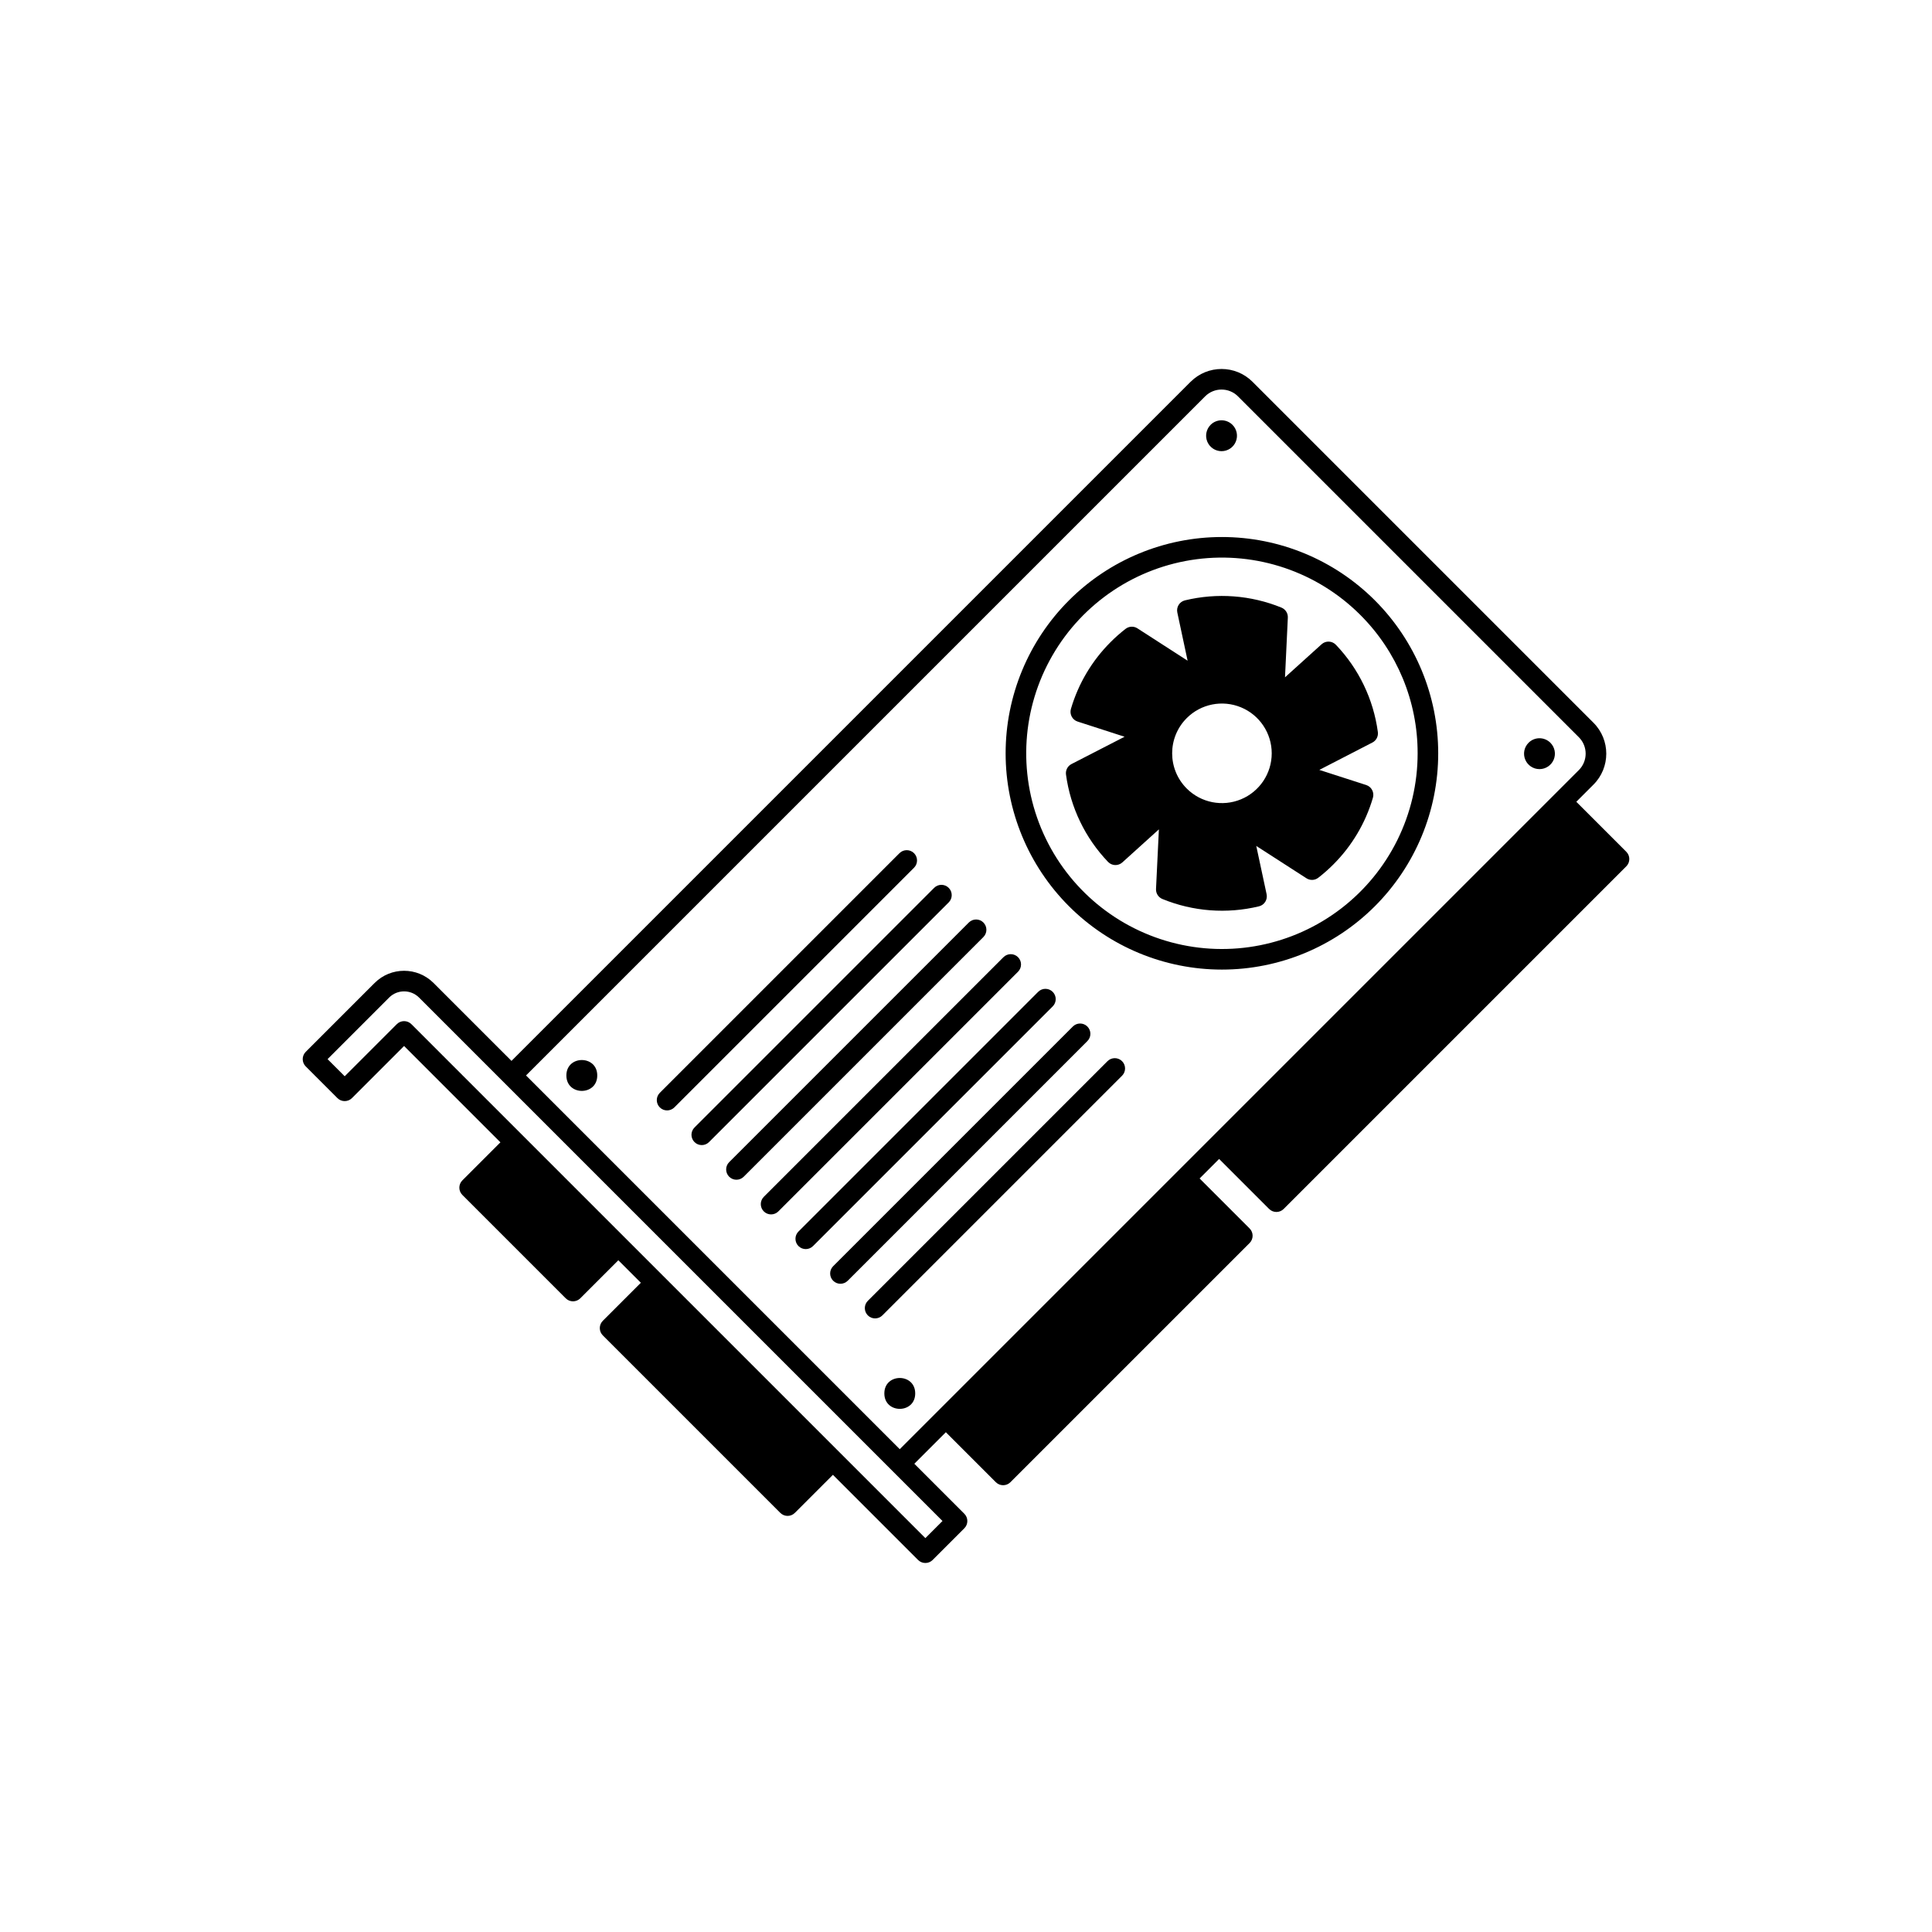<?xml version="1.0" encoding="UTF-8"?>
<!-- Uploaded to: SVG Find, www.svgrepo.com, Generator: SVG Find Mixer Tools -->
<svg fill="#000000" width="800px" height="800px" version="1.1" viewBox="144 144 512 512" xmlns="http://www.w3.org/2000/svg">
 <g>
  <path d="m459.52 245.18-179.97 179.97-18.141-18.137-2.508-2.508c-4.316-4.316-11.316-4.316-15.633 0l-18.25 18.25c-1.062 1.066-1.062 2.793 0 3.856l8.398 8.398c0.512 0.512 1.203 0.797 1.93 0.797 0.723 0 1.414-0.285 1.926-0.797l13.812-13.812 25.531 25.531-10.086 10.086c-1.066 1.062-1.066 2.789 0 3.856l27.395 27.395c0.512 0.512 1.203 0.801 1.93 0.801 0.723 0 1.414-0.289 1.926-0.801l10.086-10.086 5.965 5.965-10.086 10.086h0.004c-1.066 1.066-1.066 2.793 0 3.859l47.039 47.039c0.512 0.512 1.207 0.801 1.93 0.801s1.414-0.289 1.926-0.801l10.086-10.086 22.57 22.57c0.512 0.512 1.207 0.797 1.93 0.797 0.723 0 1.418-0.285 1.926-0.797l8.398-8.398c1.066-1.062 1.066-2.789 0-3.856l-13.25-13.25 8.355-8.355 13.25 13.25c0.512 0.512 1.207 0.797 1.93 0.797 0.723 0 1.418-0.285 1.926-0.797l63.391-63.387c1.062-1.066 1.062-2.793 0-3.859l-13.25-13.25 5.172-5.172 13.25 13.25c0.512 0.512 1.203 0.801 1.926 0.801 0.727 0 1.418-0.289 1.93-0.801l90.801-90.801c1.062-1.062 1.062-2.789 0-3.856l-13.25-13.25 4.539-4.539h0.004c4.531-4.531 4.531-11.879 0-16.41l-90.348-90.348c-4.531-4.531-11.879-4.531-16.41 0zm-65.75 301.9-4.539 4.539-22.57-22.57-47.039-47.035-66.605-66.605c-1.066-1.066-2.793-1.066-3.856 0l-13.812 13.812-4.539-4.539 16.32-16.32-0.004-0.004c2.191-2.18 5.731-2.18 7.922 0l22.574 22.574 102.9 102.9zm168.65-207.7c2.394 2.406 2.394 6.293-0.004 8.699l-179.97 179.97-99.043-99.043 179.97-179.97c2.406-2.398 6.293-2.398 8.699-0.004z"/>
  <path d="m427.29 303.1c-10.75 10.75-16.789 25.332-16.789 40.531 0 15.203 6.039 29.781 16.789 40.531s25.328 16.789 40.531 16.789c15.203 0 29.781-6.039 40.531-16.789s16.789-25.328 16.789-40.531c0-15.199-6.039-29.781-16.789-40.531s-25.328-16.785-40.531-16.785c-15.203 0-29.781 6.035-40.531 16.785zm92.398 40.531c0 16.125-7.5 31.332-20.293 41.148s-29.422 13.125-44.996 8.949c-15.578-4.172-28.324-15.352-34.496-30.25-6.168-14.895-5.059-31.816 3-45.777 8.062-13.965 22.164-23.387 38.148-25.492 15.988-2.102 32.043 3.348 43.445 14.75 9.742 9.715 15.211 22.914 15.191 36.672z"/>
  <path d="m494.23 314.74-9.691 8.758 0.75-15.824c0.055-1.152-0.625-2.215-1.691-2.652-8.109-3.305-17.055-3.977-25.566-1.922-1.441 0.344-2.34 1.773-2.031 3.219l2.727 12.773-13.297-8.574c-0.973-0.629-2.234-0.574-3.148 0.141-1.391 1.082-2.715 2.246-3.957 3.496-4.938 4.926-8.555 11.016-10.52 17.707-0.418 1.418 0.371 2.91 1.777 3.363l12.441 4.019-14.07 7.238c-1.027 0.527-1.609 1.645-1.453 2.789 1.172 8.695 5.07 16.793 11.133 23.133 1.016 1.074 2.707 1.137 3.801 0.141l9.684-8.754-0.762 15.797c-0.055 1.152 0.621 2.215 1.691 2.656 8.113 3.32 17.066 4 25.586 1.945 1.441-0.348 2.34-1.777 2.027-3.227l-2.738-12.781 13.293 8.566c0.973 0.633 2.238 0.574 3.152-0.141 1.383-1.074 2.699-2.234 3.938-3.473 4.953-4.93 8.578-11.031 10.535-17.738 0.41-1.414-0.379-2.902-1.781-3.356l-12.426-4.008 14.062-7.254v0.004c1.023-0.527 1.605-1.645 1.449-2.789-1.168-8.684-5.059-16.777-11.113-23.113-1.016-1.07-2.707-1.137-3.801-0.141zm-35.734 19.566c3.773-3.773 9.449-4.898 14.379-2.856 4.93 2.039 8.145 6.852 8.145 12.188 0 5.336-3.215 10.148-8.148 12.188-4.93 2.043-10.602 0.914-14.375-2.859-5.152-5.152-5.152-13.508 0-18.66z"/>
  <path d="m302.28 429.01c0 5.453-8.184 5.453-8.184 0s8.184-5.453 8.184 0"/>
  <path d="m464.83 256.58c-1.168 1.172-1.52 2.93-0.887 4.461 0.633 1.527 2.121 2.523 3.777 2.527 1.656 0 3.148-0.996 3.781-2.527 0.633-1.527 0.285-3.289-0.887-4.457-1.598-1.598-4.188-1.598-5.785-0.004z"/>
  <path d="m386.54 513.27c0 5.457-8.18 5.457-8.18 0 0-5.453 8.18-5.453 8.18 0"/>
  <path d="m549.09 340.84c-1.172 1.168-1.523 2.926-0.891 4.457 0.633 1.527 2.125 2.527 3.777 2.527 1.656 0 3.148-0.996 3.781-2.527 0.633-1.527 0.285-3.285-0.887-4.457-1.598-1.598-4.184-1.598-5.781 0z"/>
  <path d="m382.37 370.1-63.516 63.516c-1.062 1.066-1.062 2.793 0 3.856 1.066 1.066 2.793 1.066 3.859 0l63.512-63.512c1.066-1.066 1.066-2.793 0-3.859-1.062-1.062-2.789-1.062-3.856 0z"/>
  <path d="m391.56 379.29-63.516 63.516c-1.062 1.062-1.062 2.789 0 3.856 1.066 1.066 2.793 1.066 3.856 0l63.516-63.516c1.066-1.062 1.066-2.789 0-3.856-1.066-1.066-2.793-1.066-3.856 0z"/>
  <path d="m400.75 388.47-63.516 63.516c-1.062 1.062-1.062 2.789 0 3.856 1.066 1.066 2.793 1.066 3.859 0l63.512-63.516c1.066-1.062 1.066-2.789 0-3.856-1.062-1.062-2.793-1.062-3.856 0z"/>
  <path d="m409.93 397.66-63.516 63.516c-1.062 1.066-1.062 2.793 0 3.856 1.066 1.066 2.793 1.066 3.859 0l63.512-63.512c1.066-1.066 1.066-2.793 0-3.859-1.062-1.062-2.789-1.062-3.856 0z"/>
  <path d="m419.12 406.85-63.516 63.516c-1.066 1.062-1.066 2.789 0 3.856 1.066 1.066 2.793 1.066 3.856 0l63.516-63.516c1.066-1.062 1.066-2.789 0-3.856-1.066-1.066-2.793-1.066-3.856 0z"/>
  <path d="m428.31 416.04-63.516 63.516c-1.062 1.062-1.062 2.789 0 3.856 1.066 1.066 2.793 1.066 3.859 0l63.512-63.516c1.066-1.062 1.066-2.789 0-3.856-1.066-1.066-2.793-1.066-3.856 0z"/>
  <path d="m437.5 425.22-63.516 63.516c-1.062 1.062-1.062 2.789 0 3.856 1.066 1.066 2.793 1.066 3.859 0l63.512-63.512c1.066-1.066 1.066-2.793 0-3.859-1.062-1.062-2.789-1.062-3.856 0z"/>
 </g>
</svg>